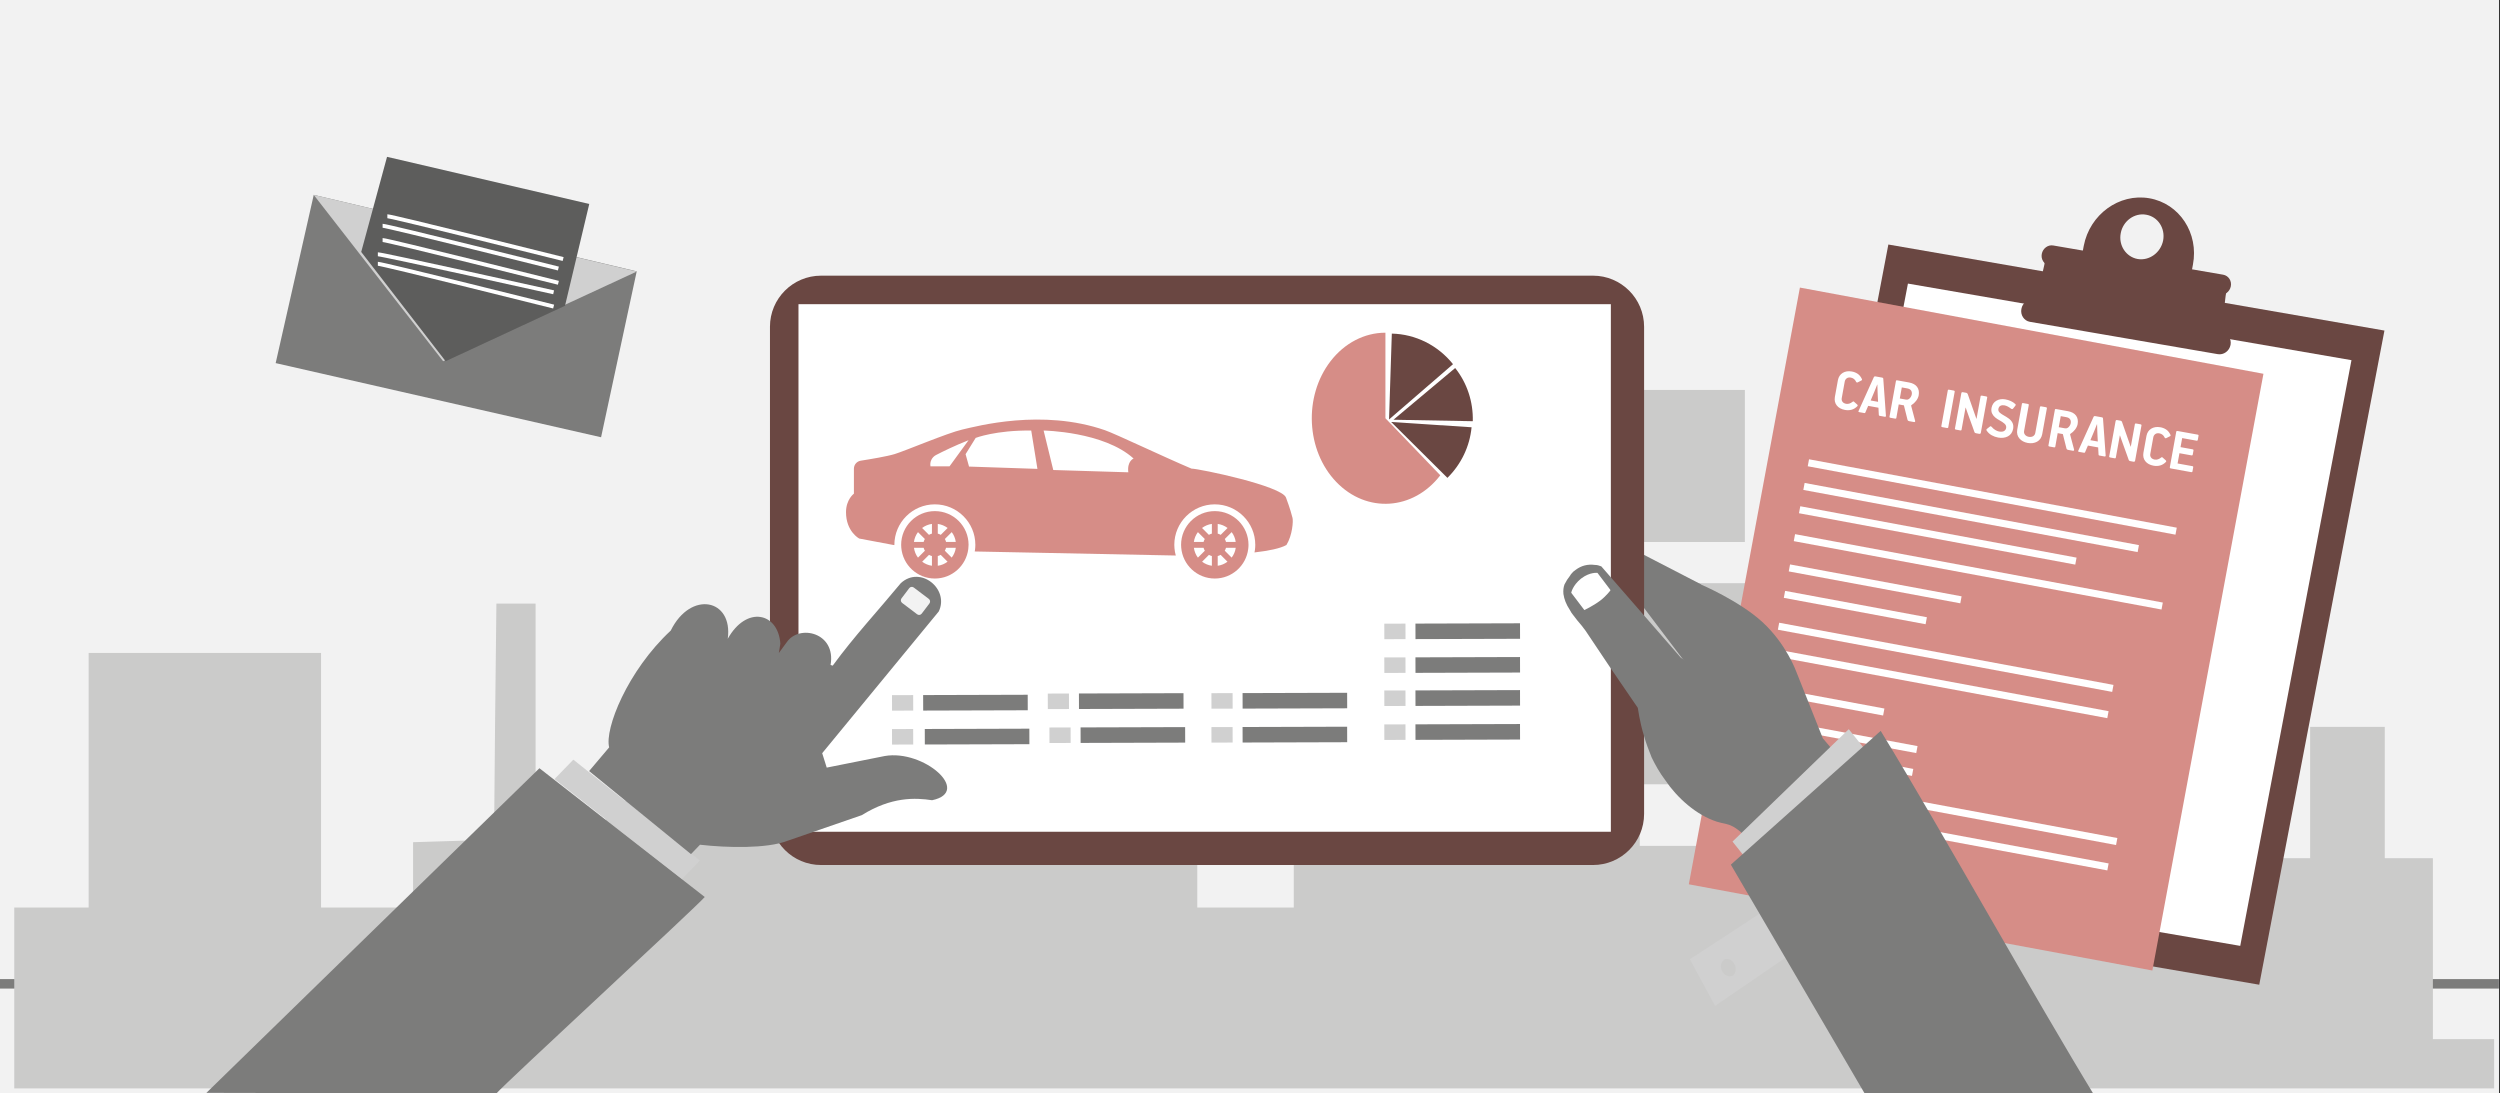 <svg width="526" height="230" xmlns="http://www.w3.org/2000/svg" xmlns:xlink="http://www.w3.org/1999/xlink" overflow="hidden"><rect width="100%" height="100%" fill="#333333" stroke="none"/><defs><clipPath id="clip0"><path d="M0 0 526 0 526 230 0 230Z" fill-rule="evenodd" clip-rule="evenodd"/></clipPath><clipPath id="clip1"><path d="M178 58 272 58 272 152 178 152Z" fill-rule="evenodd" clip-rule="evenodd"/></clipPath><clipPath id="clip2"><path d="M178 58 272 58 272 152 178 152Z" fill-rule="evenodd" clip-rule="evenodd"/></clipPath><clipPath id="clip3"><path d="M178 58 272 58 272 152 178 152Z" fill-rule="evenodd" clip-rule="evenodd"/></clipPath></defs><g clip-path="url(#clip0)"><rect x="0" y="0" width="525.239" height="230" fill="#FFFFFF" transform="scale(1.001 1)"/><rect x="0" y="0" width="525.239" height="230" fill="#F2F2F2" transform="scale(1.001 1)"/><path d="M0 0 525.239 0" stroke="#7C7C7B" stroke-width="1.997" stroke-miterlimit="8" fill="none" fill-rule="evenodd" transform="matrix(1.001 0 -0 1 0 207)"/><path d="M0 152.97 0 133.939 7.847 133.939 15.638 133.939 15.638 107.182 15.638 80.374 40.062 80.374 64.486 80.374 64.486 107.182 64.486 133.939 74.156 133.939 83.826 133.939 83.826 127.094 83.826 120.198 92.335 119.938 100.845 119.679 101.066 94.841 101.342 70.003 105.487 70.003 109.576 70.003 109.576 95.049 109.576 120.146 116.98 120.146 124.33 120.146 124.33 115.79 124.33 111.486 136.762 111.486 149.195 111.486 149.195 97.226 149.195 82.966 157.042 82.966 164.833 82.966 164.833 60.514 164.833 38.009 168.978 38.009 173.122 38.009 173.122 60.514 173.122 82.966 186.052 82.966 198.927 82.966 198.927 97.226 198.927 111.486 223.793 111.486 248.659 111.486 248.659 122.739 248.659 133.939 258.771 133.939 268.939 133.939 268.939 99.819 268.939 65.699 320.494 65.699 372.049 65.699 372.049 96.812 372.049 127.924 375.751 127.924 379.454 127.924 379.454 82.603 379.454 37.283 382.438 37.024 385.422 36.713 385.698 24.838 385.919 12.963 390.947 12.963 396.031 12.963 396.031 6.482 396.031 0 408.906 0 421.781 0 421.781 6.482 421.781 12.963 427.307 12.963 432.832 12.963 432.832 25.046 432.832 37.179 435.595 37.179 438.358 37.179 438.358 80.374 438.358 123.568 444.381 123.568 450.349 123.568 450.349 115.375 450.349 107.182 461.843 107.182 473.392 107.182 473.392 115.375 473.392 123.568 477.978 123.568 482.564 123.568 482.564 109.775 482.564 95.93 490.411 95.93 498.257 95.93 498.257 109.775 498.257 123.568 503.286 123.568 508.37 123.568 508.37 142.599 508.37 161.629 514.835 161.629 521.245 161.629 521.245 166.815 521.245 172 260.65 172 0 172 0 152.97ZM398.794 93.752 398.794 58.751 393.71 58.751 388.626 58.751 388.626 93.752 388.626 128.754 393.71 128.754 398.794 128.754 398.794 93.752ZM413.492 93.752 413.492 58.751 408.906 58.751 404.32 58.751 404.32 93.752 404.32 128.754 408.906 128.754 413.492 128.754 413.492 93.752ZM429.185 93.752 429.185 58.751 424.544 58.751 419.957 58.751 419.957 93.752 419.957 128.754 424.544 128.754 429.185 128.754 429.185 93.752ZM300.214 114.494 300.214 108.012 293.307 108.012 286.4 108.012 286.4 114.494 286.4 120.976 293.307 120.976 300.214 120.976 300.214 114.494ZM327.843 114.494 327.843 108.012 320.936 108.012 314.029 108.012 314.029 114.494 314.029 120.976 320.936 120.976 327.843 120.976 327.843 114.494ZM355.472 114.494 355.472 108.012 348.565 108.012 341.658 108.012 341.658 114.494 341.658 120.976 348.565 120.976 355.472 120.976 355.472 114.494ZM300.214 89.448 300.214 82.966 293.307 82.966 286.4 82.966 286.4 89.448 286.4 95.93 293.307 95.93 300.214 95.93 300.214 89.448ZM327.843 89.448 327.843 82.966 320.936 82.966 314.029 82.966 314.029 89.448 314.029 95.93 320.936 95.93 327.843 95.93 327.843 89.448ZM355.472 89.448 355.472 82.966 348.565 82.966 341.658 82.966 341.658 89.448 341.658 95.93 348.565 95.93 355.472 95.93 355.472 89.448ZM278.111 50.558 278.111 44.076 305.298 44.076 332.485 44.076 332.485 50.558 332.485 57.039 305.298 57.039 278.111 57.039 278.111 50.558ZM340.773 41.068 340.773 25.046 352.267 25.046 363.761 25.046 363.761 41.068 363.761 57.039 352.267 57.039 340.773 57.039 340.773 41.068Z" fill="#CBCBCA" fill-rule="evenodd" transform="matrix(1.001 0 -0 1 3 57)"/><path d="M129.957 137.604 26.572 159.627 0 21.862 103.538 0 129.957 137.604Z" fill="#6A4742" fill-rule="evenodd" transform="matrix(0.93 0.371 -0.37 0.929 405.398 31.137)"/><path d="M116.366 123.136 23.67 142.909 0 19.612 92.543 0 116.366 123.136Z" fill="#FFFFFF" fill-rule="evenodd" transform="matrix(0.93 0.371 -0.37 0.929 408.685 41.447)"/><path d="M37.962 0C19.101 4.639 19.101 4.639 19.101 4.639 0 8.087 0 8.087 0 8.087 0 8.087 2.186 14.45 0.24 21.219 20.663 16.884 20.663 16.884 20.663 16.884 22.153 16.555 22.153 16.555 22.153 16.555 42.912 12.143 42.912 12.143 42.912 12.143 38.635 6.693 37.962 0 37.962 0Z" fill="#6A4742" fill-rule="evenodd" transform="matrix(0.93 0.371 -0.37 0.929 433.449 45.783)"/><path d="M43.894 2.12C44.134 3.407 43.342 4.669 42.118 4.922 2.928 13.251 2.928 13.251 2.928 13.251 1.704 13.503 0.504 12.67 0.264 11.383 0.264 11.383 0.264 11.383 0.264 11.383 0 10.096 0.792 8.834 2.016 8.581 41.23 0.252 41.23 0.252 41.23 0.252 42.454 0 43.63 0.833 43.894 2.12Z" fill="#6A4742" fill-rule="evenodd" transform="matrix(0.93 0.371 -0.37 0.929 429.27 54.315)"/><path d="M39.641 1.897C39.858 3.061 39.161 4.199 38.057 4.452 2.617 11.964 2.617 11.964 2.617 11.964 1.513 12.217 0.432 11.458 0.216 10.295 0.216 10.295 0.216 10.295 0.216 10.295 0 9.131 0.696 7.993 1.801 7.765 37.24 0.228 37.24 0.228 37.24 0.228 38.345 0 39.425 0.734 39.641 1.897Z" fill="#6A4742" fill-rule="evenodd" transform="matrix(0.93 0.371 -0.37 0.929 433.201 43.767)"/><path d="M24.044 10.908C22.773 4.292 16.66 0 10.356 1.338 4.075 2.676 0 9.14 1.271 15.755 1.966 19.29 1.966 19.29 1.966 19.29 24.739 14.442 24.739 14.442 24.739 14.442L24.044 10.908ZM12.825 14.114C10.38 14.619 7.983 12.953 7.503 10.377 7 7.827 8.582 5.302 11.027 4.797 13.472 4.267 15.845 5.934 16.349 8.509 16.828 11.084 15.246 13.584 12.825 14.114Z" fill="#6A4742" fill-rule="evenodd" transform="matrix(0.93 0.371 -0.37 0.929 443.067 36.627)"/><rect x="0" y="0" width="99.115" height="127.724" fill="#D68D87" transform="matrix(0.984 0.183 -0.183 0.983 378.7 60.506)"/><rect x="0" y="0" width="78.629" height="1.495" fill="#FFFFFF" transform="matrix(0.984 0.183 -0.183 0.983 380.621 96.634)"/><rect x="0" y="0" width="71.481" height="1.495" fill="#FFFFFF" transform="matrix(0.984 0.183 -0.183 0.983 379.693 101.611)"/><rect x="0" y="0" width="59.075" height="1.495" fill="#FFFFFF" transform="matrix(0.984 0.183 -0.183 0.983 378.779 106.514)"/><rect x="0" y="0" width="78.629" height="1.495" fill="#FFFFFF" transform="matrix(0.984 0.183 -0.183 0.983 377.684 112.387)"/><rect x="0" y="0" width="36.681" height="1.495" fill="#FFFFFF" transform="matrix(0.984 0.183 -0.183 0.983 376.626 118.756)"/><rect x="0" y="0" width="30.315" height="1.495" fill="#FFFFFF" transform="matrix(0.984 0.183 -0.183 0.983 375.588 124.32)"/><rect x="0" y="0" width="71.481" height="1.495" fill="#FFFFFF" transform="matrix(0.984 0.183 -0.183 0.983 374.339 131.024)"/><rect x="0" y="0" width="71.481" height="1.495" fill="#FFFFFF" transform="matrix(0.984 0.183 -0.183 0.983 373.308 136.553)"/><rect x="0" y="0" width="25.054" height="1.495" fill="#FFFFFF" transform="matrix(0.984 0.183 -0.183 0.983 371.828 144.489)"/><rect x="0" y="0" width="33.346" height="1.495" fill="#FFFFFF" transform="matrix(0.984 0.183 -0.183 0.983 370.637 150.876)"/><rect x="0" y="0" width="33.346" height="1.495" fill="#FFFFFF" transform="matrix(0.984 0.183 -0.183 0.983 369.742 155.678)"/><rect x="0" y="0" width="78.629" height="1.495" fill="#FFFFFF" transform="matrix(0.984 0.183 -0.183 0.983 368.121 161.933)"/><rect x="0" y="0" width="78.629" height="1.495" fill="#FFFFFF" transform="matrix(0.984 0.183 -0.183 0.983 366.283 167.277)"/><path d="M-35.359-13.023C-35.291-13.023-35.223-13.023-35.154-13.023-34.337-12.851-33.792-11.816-33.928-10.867-33.996-9.918-34.678-9.228-35.359-9.228-35.427-9.228-35.563-9.228-35.631-9.314-36.449-9.487-36.994-10.436-36.858-11.471-36.721-12.333-36.108-13.023-35.359-13.023M-0.681 0C0-10.349 0-10.349 0-10.349-41.286-17.249-41.286-17.249-41.286-17.249-41.967-6.123-41.967-6.123-41.967-6.123-31.271-4.571-31.271-4.571-31.271-4.571-13.421-1.897-13.421-1.897-13.421-1.897-10.492-1.466-10.492-1.466-10.492-1.466-0.681 0-0.681 0-0.681 0" fill="#D0D0D0" fill-rule="evenodd" transform="matrix(0.908 -0.421 -0.421 -0.907 391.076 178.605)"/><path d="M72.146 0.131 76.467 0.131C76.532 0.13 76.583 0.147 76.62 0.182 76.656 0.217 76.674 0.274 76.675 0.351L76.675 1.194C76.676 1.266 76.661 1.323 76.629 1.364 76.598 1.405 76.544 1.426 76.467 1.427L73.377 1.427 73.377 3.363 75.961 3.363C76.038 3.364 76.094 3.385 76.13 3.426 76.165 3.467 76.182 3.524 76.181 3.596L76.181 4.426C76.182 4.498 76.165 4.555 76.131 4.596 76.097 4.638 76.045 4.659 75.974 4.66L73.377 4.66 73.377 6.855 76.545 6.855C76.61 6.855 76.661 6.872 76.698 6.907 76.734 6.942 76.752 6.998 76.753 7.076L76.753 7.918C76.755 8.063 76.686 8.137 76.545 8.139L72.146 8.139C72.073 8.138 72.017 8.119 71.975 8.082 71.934 8.044 71.913 7.99 71.912 7.918L71.912 0.351C71.912 0.206 71.99 0.133 72.146 0.131ZM68.424 0.001C68.876-0.008 69.307 0.072 69.718 0.241 70.129 0.41 70.498 0.723 70.826 1.181 70.867 1.234 70.885 1.29 70.881 1.349 70.877 1.409 70.837 1.465 70.761 1.518L70.06 2.05C69.987 2.087 69.919 2.094 69.856 2.072 69.792 2.048 69.744 2.007 69.71 1.947 69.565 1.738 69.387 1.578 69.176 1.466 68.965 1.355 68.731 1.298 68.476 1.297 68.112 1.306 67.838 1.412 67.652 1.615 67.466 1.819 67.373 2.068 67.373 2.362L67.373 5.907C67.374 6.187 67.469 6.422 67.658 6.612 67.848 6.801 68.125 6.899 68.489 6.907 68.732 6.903 68.957 6.843 69.166 6.728 69.374 6.614 69.551 6.47 69.697 6.297 69.74 6.245 69.786 6.199 69.836 6.159 69.886 6.118 69.952 6.121 70.034 6.167L70.813 6.647C70.873 6.681 70.913 6.727 70.933 6.784 70.954 6.84 70.948 6.899 70.917 6.959 70.614 7.408 70.252 7.731 69.831 7.928 69.41 8.125 68.954 8.221 68.463 8.216 67.693 8.209 67.077 8.001 66.616 7.592 66.155 7.184 65.919 6.622 65.907 5.907L65.908 2.31C65.922 1.606 66.159 1.048 66.621 0.635 67.082 0.221 67.684 0.01 68.424 0.001ZM55.223 1.766C55.172 2.025 55.121 2.283 55.072 2.539 55.022 2.795 54.969 3.052 54.911 3.311L54.47 5.297 56.054 5.297C55.974 4.958 55.893 4.611 55.809 4.259 55.724 3.906 55.646 3.56 55.573 3.22L55.262 1.766ZM59.268 0.131 59.916 0.131C60.029 0.13 60.117 0.148 60.178 0.184 60.24 0.22 60.295 0.281 60.344 0.364L63.046 5.14 63.072 5.114 63.072 0.325C63.071 0.255 63.091 0.204 63.132 0.174 63.172 0.144 63.234 0.13 63.318 0.131L64.239 0.131C64.311 0.13 64.37 0.144 64.415 0.174 64.46 0.204 64.484 0.255 64.485 0.325L64.485 7.866C64.482 7.968 64.452 8.04 64.394 8.08 64.336 8.121 64.267 8.14 64.187 8.139L63.538 8.139C63.442 8.141 63.362 8.129 63.297 8.103 63.232 8.076 63.174 8.019 63.123 7.931 62.997 7.703 62.81 7.376 62.564 6.952 62.318 6.528 62.053 6.07 61.768 5.58 61.483 5.09 61.218 4.632 60.974 4.206 60.729 3.78 60.545 3.451 60.422 3.22L60.383 3.233 60.383 7.931C60.383 8.008 60.363 8.062 60.324 8.093 60.285 8.125 60.227 8.14 60.149 8.139L59.203 8.139C59.125 8.139 59.066 8.125 59.028 8.095 58.989 8.065 58.969 8.014 58.969 7.944L58.969 0.429C58.967 0.326 58.988 0.25 59.031 0.202 59.074 0.154 59.153 0.13 59.268 0.131ZM47.44 1.427 47.44 3.791 48.817 3.791C49.025 3.784 49.199 3.709 49.34 3.566 49.48 3.423 49.587 3.256 49.658 3.064 49.729 2.872 49.765 2.699 49.765 2.544 49.767 2.208 49.676 1.939 49.492 1.737 49.309 1.536 49.023 1.432 48.635 1.427ZM54.522 0.131 55.989 0.131C56.049 0.128 56.104 0.139 56.154 0.163 56.205 0.187 56.24 0.237 56.261 0.312 56.586 1.572 56.91 2.833 57.233 4.096 57.556 5.359 57.877 6.62 58.196 7.879 58.206 7.907 58.211 7.942 58.209 7.983 58.21 8.023 58.198 8.059 58.173 8.09 58.148 8.121 58.104 8.137 58.04 8.139L56.91 8.139C56.852 8.139 56.806 8.128 56.772 8.106 56.739 8.084 56.715 8.047 56.703 7.996 56.644 7.743 56.583 7.492 56.523 7.245 56.462 6.996 56.405 6.749 56.352 6.503L54.158 6.503C54.128 6.631 54.078 6.846 54.009 7.147 53.94 7.449 53.877 7.732 53.821 7.996 53.807 8.053 53.782 8.091 53.746 8.111 53.71 8.131 53.666 8.14 53.613 8.139L52.548 8.139C52.408 8.137 52.339 8.089 52.341 7.996 52.341 7.977 52.344 7.96 52.349 7.944 52.354 7.928 52.36 7.911 52.367 7.892L54.262 0.312C54.281 0.259 54.311 0.216 54.353 0.182 54.395 0.149 54.451 0.132 54.522 0.131ZM46.195 0.131 48.765 0.131C49.549 0.136 50.155 0.339 50.582 0.742 51.009 1.144 51.225 1.715 51.231 2.453 51.221 2.861 51.11 3.27 50.897 3.68 50.683 4.091 50.423 4.435 50.115 4.712 50.09 4.738 50.073 4.761 50.063 4.782 50.054 4.802 50.05 4.822 50.05 4.841 50.053 4.88 50.074 4.932 50.115 4.997L51.451 7.853C51.483 7.922 51.484 7.986 51.453 8.045 51.422 8.103 51.361 8.135 51.27 8.139L50.284 8.139C50.121 8.137 50.009 8.111 49.947 8.059 49.885 8.007 49.837 7.939 49.804 7.853L48.544 5.062 47.44 5.062C47.44 5.542 47.443 6.023 47.446 6.503 47.45 6.983 47.452 7.464 47.453 7.944 47.453 8.014 47.433 8.065 47.395 8.095 47.356 8.125 47.297 8.139 47.219 8.139L46.221 8.139C46.143 8.139 46.085 8.125 46.046 8.095 46.007 8.065 45.987 8.014 45.987 7.944L45.987 0.351C45.985 0.206 46.054 0.133 46.195 0.131ZM39.179 0.131 40.177 0.131C40.244 0.129 40.299 0.142 40.343 0.168 40.386 0.194 40.409 0.242 40.411 0.312L40.411 5.881C40.415 6.174 40.523 6.416 40.736 6.608 40.948 6.8 41.238 6.9 41.606 6.907 41.974 6.9 42.264 6.8 42.476 6.607 42.688 6.413 42.797 6.167 42.801 5.868L42.801 0.325C42.801 0.255 42.82 0.204 42.859 0.174 42.898 0.144 42.957 0.13 43.034 0.131L44.033 0.131C44.111 0.13 44.172 0.144 44.214 0.173 44.257 0.201 44.279 0.248 44.279 0.312L44.279 5.881C44.26 6.62 44 7.193 43.499 7.599 42.999 8.005 42.372 8.211 41.619 8.216 40.86 8.211 40.229 8.005 39.727 7.599 39.225 7.193 38.964 6.62 38.945 5.881L38.945 0.325C38.945 0.255 38.962 0.204 38.999 0.174 39.035 0.144 39.095 0.13 39.179 0.131ZM35.329 0.027C35.752 0.026 36.155 0.073 36.536 0.169 36.917 0.265 37.268 0.417 37.587 0.623 37.675 0.685 37.717 0.746 37.714 0.806 37.71 0.866 37.681 0.944 37.626 1.038L37.289 1.661C37.248 1.731 37.193 1.772 37.124 1.784 37.054 1.796 36.979 1.785 36.9 1.752 36.651 1.619 36.399 1.511 36.144 1.427 35.888 1.343 35.643 1.3 35.407 1.297 35.097 1.292 34.832 1.364 34.611 1.515 34.389 1.665 34.274 1.926 34.263 2.297 34.285 2.609 34.44 2.846 34.731 3.01 35.022 3.173 35.321 3.304 35.627 3.401 36.009 3.528 36.386 3.68 36.756 3.858 37.127 4.035 37.436 4.279 37.683 4.589 37.929 4.899 38.058 5.317 38.067 5.842 38.05 6.599 37.783 7.181 37.268 7.587 36.752 7.994 36.093 8.199 35.29 8.204 34.801 8.205 34.33 8.127 33.875 7.97 33.419 7.813 33.026 7.567 32.694 7.231 32.615 7.163 32.572 7.098 32.564 7.037 32.557 6.975 32.591 6.897 32.668 6.803L33.174 6.232C33.249 6.151 33.316 6.118 33.377 6.133 33.437 6.148 33.508 6.189 33.589 6.258 33.825 6.461 34.096 6.622 34.4 6.74 34.705 6.857 34.988 6.918 35.251 6.92 35.716 6.914 36.056 6.818 36.27 6.633 36.485 6.447 36.591 6.205 36.589 5.907 36.577 5.559 36.412 5.288 36.095 5.092 35.778 4.897 35.379 4.723 34.9 4.57 34.559 4.461 34.231 4.318 33.914 4.14 33.597 3.962 33.336 3.726 33.13 3.433 32.925 3.139 32.818 2.765 32.811 2.31 32.83 1.596 33.078 1.039 33.554 0.638 34.03 0.237 34.621 0.033 35.329 0.027ZM26.314 0.131 26.962 0.131C27.076 0.13 27.163 0.148 27.225 0.184 27.286 0.22 27.341 0.281 27.39 0.364L30.092 5.14 30.118 5.114 30.118 0.325C30.117 0.255 30.138 0.204 30.178 0.174 30.218 0.144 30.28 0.13 30.364 0.131L31.285 0.131C31.358 0.13 31.416 0.144 31.462 0.174 31.506 0.204 31.53 0.255 31.531 0.325L31.531 7.866C31.529 7.968 31.498 8.04 31.44 8.08 31.383 8.121 31.313 8.14 31.233 8.139L30.585 8.139C30.489 8.141 30.408 8.129 30.343 8.103 30.278 8.076 30.22 8.019 30.17 7.931 30.043 7.703 29.857 7.376 29.61 6.952 29.365 6.528 29.099 6.07 28.814 5.58 28.529 5.09 28.264 4.632 28.02 4.206 27.775 3.78 27.591 3.451 27.468 3.22L27.429 3.233 27.429 7.931C27.429 8.008 27.409 8.062 27.371 8.093 27.332 8.125 27.273 8.14 27.195 8.139L26.249 8.139C26.171 8.139 26.113 8.125 26.074 8.095 26.035 8.065 26.016 8.014 26.016 7.944L26.016 0.429C26.013 0.326 26.034 0.25 26.077 0.202 26.12 0.154 26.199 0.13 26.314 0.131ZM23.344 0.131 24.355 0.131C24.416 0.129 24.47 0.145 24.516 0.176 24.562 0.207 24.587 0.261 24.589 0.338L24.589 7.944C24.588 8.015 24.567 8.065 24.526 8.095 24.484 8.125 24.428 8.139 24.355 8.139L23.344 8.139C23.272 8.139 23.215 8.125 23.174 8.095 23.133 8.065 23.111 8.014 23.111 7.944L23.111 0.338C23.111 0.267 23.13 0.215 23.169 0.181 23.208 0.147 23.266 0.13 23.344 0.131ZM13.488 1.427 13.488 3.791 14.864 3.791C15.072 3.784 15.247 3.709 15.387 3.566 15.528 3.423 15.634 3.256 15.706 3.064 15.777 2.872 15.813 2.699 15.813 2.544 15.814 2.208 15.724 1.939 15.54 1.737 15.357 1.536 15.071 1.432 14.683 1.427ZM8.289 1.766C8.237 2.025 8.187 2.283 8.138 2.539 8.088 2.795 8.035 3.052 7.977 3.311L7.536 5.297 9.119 5.297C9.04 4.958 8.958 4.611 8.874 4.259 8.79 3.906 8.712 3.56 8.639 3.22L8.328 1.766ZM12.243 0.131 14.813 0.131C15.597 0.136 16.203 0.339 16.63 0.742 17.057 1.144 17.273 1.715 17.278 2.453 17.269 2.861 17.158 3.27 16.944 3.68 16.731 4.091 16.47 4.435 16.163 4.712 16.138 4.737 16.12 4.761 16.111 4.782 16.102 4.802 16.098 4.822 16.098 4.841 16.1 4.88 16.122 4.932 16.163 4.997L17.499 7.853C17.531 7.922 17.532 7.986 17.5 8.045 17.469 8.103 17.408 8.135 17.317 8.139L16.331 8.139C16.169 8.137 16.056 8.111 15.994 8.059 15.932 8.007 15.885 7.939 15.852 7.853L14.592 5.062 13.488 5.062C13.488 5.542 13.49 6.023 13.494 6.503 13.498 6.983 13.5 7.464 13.5 7.944 13.5 8.014 13.481 8.065 13.442 8.095 13.403 8.125 13.345 8.139 13.267 8.139L12.269 8.139C12.191 8.139 12.132 8.125 12.094 8.095 12.055 8.065 12.035 8.014 12.035 7.944L12.035 0.351C12.033 0.206 12.102 0.133 12.243 0.131ZM7.588 0.131 9.054 0.131C9.115 0.128 9.17 0.139 9.22 0.163 9.27 0.187 9.306 0.237 9.327 0.312 9.652 1.572 9.976 2.833 10.299 4.096 10.622 5.359 10.943 6.62 11.261 7.879 11.272 7.907 11.277 7.942 11.274 7.983 11.275 8.023 11.264 8.059 11.239 8.09 11.214 8.121 11.169 8.137 11.106 8.139L9.976 8.139C9.918 8.139 9.872 8.128 9.838 8.106 9.805 8.084 9.781 8.047 9.769 7.996 9.709 7.743 9.649 7.492 9.588 7.245 9.528 6.996 9.471 6.749 9.418 6.503L7.224 6.503C7.194 6.631 7.144 6.846 7.075 7.147 7.006 7.449 6.943 7.732 6.886 7.996 6.873 8.053 6.848 8.091 6.812 8.111 6.776 8.131 6.731 8.14 6.679 8.139L5.614 8.139C5.474 8.137 5.404 8.089 5.407 7.996 5.407 7.977 5.41 7.96 5.415 7.944 5.42 7.928 5.426 7.911 5.433 7.892L7.328 0.312C7.347 0.259 7.377 0.216 7.419 0.182 7.46 0.149 7.517 0.132 7.588 0.131ZM2.517 0.001C2.968-0.008 3.399 0.072 3.81 0.241 4.221 0.41 4.59 0.723 4.919 1.181 4.96 1.233 4.978 1.29 4.974 1.349 4.969 1.409 4.929 1.465 4.854 1.518L4.153 2.05C4.08 2.087 4.011 2.094 3.948 2.072 3.885 2.048 3.836 2.007 3.802 1.946 3.657 1.738 3.479 1.578 3.268 1.466 3.057 1.355 2.824 1.298 2.569 1.297 2.205 1.306 1.93 1.412 1.744 1.615 1.559 1.819 1.466 2.068 1.465 2.362L1.465 5.907C1.466 6.187 1.562 6.422 1.751 6.612 1.94 6.801 2.217 6.899 2.582 6.907 2.824 6.903 3.05 6.843 3.258 6.728 3.467 6.614 3.644 6.47 3.789 6.297 3.832 6.245 3.879 6.199 3.929 6.159 3.978 6.118 4.044 6.121 4.127 6.167L4.906 6.647C4.965 6.681 5.005 6.727 5.026 6.784 5.046 6.84 5.041 6.899 5.009 6.959 4.707 7.408 4.345 7.731 3.924 7.928 3.503 8.125 3.047 8.221 2.556 8.216 1.785 8.209 1.169 8.001 0.709 7.592 0.248 7.184 0.012 6.622 0 5.907L0 2.31C0.014 1.606 0.252 1.048 0.713 0.635 1.175 0.221 1.776 0.01 2.517 0.001Z" fill="#FFFFFF" fill-rule="evenodd" transform="matrix(0.985 0.178 -0.178 0.984 387.108 77.708)"/><path d="M-19.256 0C-6.705-26.293-6.705-26.293-6.705-26.293-6.705-26.293-6.705-26.379-6.705-26.379-6.705-26.379-2.407-33.879-1.204-40.431 0-47.155-1.805-52.93-1.805-52.93-5.846-67.585-5.846-67.585-5.846-67.585-5.416-75.516-5.416-75.516-5.416-75.516-9.112-75.947-9.112-75.947-9.112-75.947-10.23-73.447-11.52-70.775-12.895-67.844-19.256-53.706-19.256-53.706-19.256-53.706-18.139-47.499-18.569-42.499-19.17-39.396-19.17-39.569-19.17-39.569-19.17-39.569-19.256-38.189-19.256-38.189-19.256-38.189-19.256 0-19.256 0-19.256 0" fill="#7C7C7B" fill-rule="evenodd" transform="matrix(0.798 -0.604 -0.604 -0.797 347.366 97.938)"/><path d="M0 10.747C-2.92397e-15 4.812 4.812-1.46199e-15 10.747-1.46199e-15L172.987 0C178.922-2.92397e-15 183.734 4.812 183.734 10.747L183.734 113.253C183.734 119.188 178.922 124 172.987 124L10.747 124C4.812 124 0 119.188 0 113.253Z" fill="#6A4742" fill-rule="evenodd" transform="matrix(1.001 0 -0 1 162 58)"/><rect x="0" y="0" width="170.753" height="111" fill="#FFFFFF" transform="matrix(1.001 0 -0 1 168 64)"/><path d="M27.012 30.002C21.313 37.411 11.528 38.043 5.157 31.415-1.213 24.786-1.757 13.407 3.943 5.998 6.879 2.181 11.074-9.58543e-06 15.478-9.58543e-06L15.478 18Z" fill="#D68D87" fill-rule="evenodd" transform="matrix(1.001 0 -0 1 276 70)"/><path d="M0.134 19.499C-0.497 14.539 1.123 9.558 4.579 5.825L18.086 17.39Z" fill="#6A4742" fill-rule="evenodd" transform="matrix(-0.149 0.989 -0.99 -0.149 312.163 72.963)"/><path d="M3.892 6.085C6.483 3.018 10.115 0.951 14.134 0.257L17.131 16.654Z" fill="#6A4742" fill-rule="evenodd" transform="matrix(-0.197 0.98 -0.982 -0.198 312.912 74.822)"/><path d="M3.894 6.087C6.485 3.019 10.119 0.951 14.14 0.257L17.138 16.661Z" fill="#6A4742" fill-rule="evenodd" transform="matrix(-0.821 0.572 -0.571 -0.821 316.292 92.667)"/><g clip-path="url(#clip1)"><g clip-path="url(#clip2)"><g clip-path="url(#clip3)"><path d="M-16.408-49.538C-12.491-49.538-9.315-52.714-9.315-56.632-9.315-56.934-9.339-57.231-9.377-57.522-9.817-61.019-12.793-63.723-16.407-63.723-20.119-63.723-23.162-60.87-23.471-57.236-23.487-57.037-23.5-56.835-23.5-56.631-23.501-52.714-20.326-49.538-16.408-49.538ZM-12.858-53.959-14.303-55.405C-14.191-55.598-14.103-55.806-14.046-56.028L-12.008-56.028C-12.112-55.257-12.407-54.552-12.858-53.959ZM-11.998-57.257-14.053-57.257C-14.11-57.475-14.196-57.682-14.31-57.872L-12.86-59.32C-12.411-58.732-12.109-58.027-11.998-57.257ZM-15.794-61.038C-15.026-60.93-14.328-60.629-13.737-60.184L-15.179-58.741C-15.369-58.852-15.577-58.934-15.794-58.991L-15.794-61.038ZM-15.794-54.272C-15.571-54.331-15.362-54.419-15.168-54.533L-13.723-53.089C-14.316-52.638-15.021-52.339-15.794-52.232L-15.794-54.272ZM-17.023-52.23C-17.796-52.337-18.501-52.638-19.094-53.088L-17.65-54.532C-17.457-54.417-17.246-54.33-17.023-54.271L-17.023-52.23-17.023-52.23ZM-17.023-61.036-17.023-58.992C-17.241-58.934-17.447-58.853-17.637-58.741L-19.08-60.184C-18.489-60.629-17.79-60.928-17.023-61.036ZM-19.959-59.327-18.505-57.871C-18.619-57.68-18.711-57.476-18.769-57.258L-20.808-57.258C-20.699-58.025-20.41-58.735-19.959-59.327ZM-18.772-56.028C-18.714-55.806-18.627-55.598-18.515-55.405L-19.962-53.959C-20.41-54.552-20.705-55.257-20.811-56.029L-18.772-56.029Z" fill="#D68D87" transform="matrix(1 8.74228e-08 8.74228e-08 -1 272 58)"/><path d="M-75.305-49.538C-71.388-49.538-68.212-52.714-68.212-56.632-68.212-56.934-68.236-57.231-68.274-57.522-68.714-61.019-71.69-63.723-75.303-63.723-79.015-63.723-82.058-60.87-82.368-57.236-82.384-57.037-82.397-56.835-82.397-56.631-82.399-52.714-79.223-49.538-75.305-49.538ZM-71.754-53.959-73.199-55.405C-73.087-55.598-72.999-55.806-72.942-56.028L-70.903-56.028C-71.009-55.257-71.304-54.552-71.754-53.959ZM-70.896-57.257-72.95-57.257C-73.008-57.475-73.094-57.682-73.208-57.872L-71.759-59.32C-71.308-58.732-71.005-58.027-70.896-57.257ZM-74.691-61.038C-73.923-60.93-73.225-60.629-72.634-60.184L-74.076-58.741C-74.266-58.852-74.474-58.934-74.691-58.991L-74.691-61.038ZM-74.691-54.272C-74.468-54.331-74.259-54.419-74.064-54.533L-72.62-53.089C-73.213-52.638-73.917-52.339-74.691-52.232L-74.691-54.272ZM-75.92-52.23C-76.693-52.337-77.399-52.638-77.992-53.088L-76.547-54.532C-76.353-54.417-76.142-54.328-75.92-54.271L-75.92-52.23ZM-75.92-61.036-75.92-58.992C-76.139-58.934-76.345-58.853-76.535-58.741L-77.978-60.184C-77.387-60.629-76.687-60.928-75.92-61.036ZM-78.856-59.327-77.402-57.873C-77.516-57.681-77.609-57.478-77.666-57.258L-79.704-57.258C-79.596-58.025-79.307-58.735-78.856-59.327ZM-77.669-56.028C-77.611-55.806-77.525-55.598-77.412-55.405L-78.858-53.959C-79.306-54.552-79.601-55.257-79.708-56.029L-77.669-56.029Z" fill="#D68D87" transform="matrix(1 8.74228e-08 8.74228e-08 -1 272 58)"/><path d="M-92.337-45.866-92.337-40.618C-92.337-39.773-91.723-39.058-90.889-38.928-88.888-38.615-85.341-38.023-83.747-37.532-81.462-36.827-72.632-33.089-69.575-32.387-66.516-31.685-52.727-27.937-39.52-32.515-37.285-33.289-27.231-38.095-21.32-40.594-19.578-40.632-2.346-44.224-1.429-46.686-0.511-49.149-0.223-50.344-0.054-50.969 0.115-51.594-0.054-54.585-1.334-56.668-2.64-57.406-5.152-57.901-8.056-58.234-8.023-58.056-7.987-57.882-7.964-57.702-7.914-57.318-7.89-56.968-7.89-56.633-7.89-51.937-11.71-48.115-16.408-48.115-21.106-48.115-24.926-51.936-24.926-56.633-24.926-56.875-24.91-57.114-24.892-57.35-24.847-57.877-24.752-58.389-24.614-58.882-24.621-58.882-24.637-58.882-24.637-58.882L-66.919-58.031C-66.9-57.921-66.875-57.813-66.861-57.702-66.811-57.32-66.787-56.969-66.787-56.633-66.787-51.937-70.607-48.115-75.305-48.115-80.003-48.115-83.824-51.936-83.824-56.633-83.824-56.651-83.822-56.667-83.821-56.684L-84.001-56.669-91.23-55.307C-91.23-55.307-93.999-53.833-93.999-49.778-94-47.073-92.337-45.866-92.337-45.866ZM-50.394-40.89-34.603-41.374C-34.894-39.008-33.493-38.477-33.493-38.477-39.77-32.779-52.422-32.586-52.422-32.586L-50.394-40.89ZM-68.116-40.167-53.726-40.651-55.03-32.587C-62.467-32.49-66.716-34.132-66.716-34.132L-68.84-37.56-68.116-40.167ZM-76.228-40.118-72.219-40.118-68.211-34.614C-71.218-35.811-73.625-36.99-75.058-37.736-75.928-38.188-76.403-39.154-76.228-40.118Z" fill="#D68D87" transform="matrix(1 8.74228e-08 8.74228e-08 -1 272 58)"/></g></g></g><rect x="0" y="0" width="4.452" height="3.264" fill="#D0D0D0" transform="matrix(1.001 -0.003 0.003 1 187.675 146.261)"/><rect x="0" y="0" width="21.979" height="3.264" fill="#7C7C7B" transform="matrix(1.001 -0.003 0.003 1 194.229 146.242)"/><rect x="0" y="0" width="4.452" height="3.264" fill="#D0D0D0" transform="matrix(1.001 -0.003 0.003 1 187.675 153.397)"/><rect x="0" y="0" width="21.979" height="3.264" fill="#7C7C7B" transform="matrix(1.001 -0.003 0.003 1 194.574 153.379)"/><rect x="0" y="0" width="4.452" height="3.264" fill="#D0D0D0" transform="matrix(1.001 -0.003 0.003 1 220.452 145.929)"/><rect x="0" y="0" width="21.979" height="3.264" fill="#7C7C7B" transform="matrix(1.001 -0.003 0.003 1 227.007 145.91)"/><rect x="0" y="0" width="4.452" height="3.264" fill="#D0D0D0" transform="matrix(1.001 -0.003 0.003 1 220.798 153.067)"/><rect x="0" y="0" width="21.979" height="3.264" fill="#7C7C7B" transform="matrix(1.001 -0.003 0.003 1 227.352 153.048)"/><rect x="0" y="0" width="4.452" height="3.264" fill="#D0D0D0" transform="matrix(1.001 -0.003 0.003 1 254.883 145.846)"/><rect x="0" y="0" width="21.979" height="3.264" fill="#7C7C7B" transform="matrix(1.001 -0.003 0.003 1 261.437 145.827)"/><rect x="0" y="0" width="4.452" height="3.264" fill="#D0D0D0" transform="matrix(1.001 -0.003 0.003 1 254.883 152.982)"/><rect x="0" y="0" width="21.979" height="3.264" fill="#7C7C7B" transform="matrix(1.001 -0.003 0.003 1 261.437 152.964)"/><rect x="0" y="0" width="4.452" height="3.264" fill="#D0D0D0" transform="matrix(1.001 -0.003 0.003 1 291.256 145.281)"/><rect x="0" y="0" width="21.979" height="3.264" fill="#7C7C7B" transform="matrix(1.001 -0.003 0.003 1 297.81 145.262)"/><rect x="0" y="0" width="4.452" height="3.264" fill="#D0D0D0" transform="matrix(1.001 -0.003 0.003 1 291.256 152.418)"/><rect x="0" y="0" width="21.979" height="3.264" fill="#7C7C7B" transform="matrix(1.001 -0.003 0.003 1 297.81 152.4)"/><rect x="0" y="0" width="4.452" height="3.264" fill="#D0D0D0" transform="matrix(1.001 -0.003 0.003 1 291.256 138.323)"/><rect x="0" y="0" width="21.979" height="3.264" fill="#7C7C7B" transform="matrix(1.001 -0.003 0.003 1 297.81 138.305)"/><rect x="0" y="0" width="4.452" height="3.264" fill="#D0D0D0" transform="matrix(1.001 -0.003 0.003 1 291.256 131.223)"/><rect x="0" y="0" width="21.979" height="3.264" fill="#7C7C7B" transform="matrix(1.001 -0.003 0.003 1 297.81 131.204)"/><path d="M-17.383-8.276C-15.827-8.276-14.356-7.845-14.356-7.845-14.356-3.276-14.356-3.276-14.356-3.276-14.356-3.276-15.481-2.155-17.729-2.155-17.816-2.155-17.816-2.155-17.902-2.155-20.151-2.241-21.275-3.276-21.275-3.276-21.275-7.845-21.275-7.845-21.275-7.845-21.275-7.845-19.286-8.276-17.383-8.276M-17.643 0C-16.172 0-14.875-0.517-13.751-1.638-13.751-1.638-13.751-1.638-13.751-1.638-13.405-1.897-13.146-2.241-12.886-2.672-11.156-28.104-11.156-28.104-11.156-28.104-11.156-28.104-10.637-29.311-10.205-31.552-10.205-31.552-10.205-31.639-10.119-31.639-9.513-34.742-9.081-39.742-10.205-45.949-3.805-60.087-3.805-60.087-3.805-60.087-2.422-63.019-1.124-65.691 0-68.191-22.659-70.863-22.659-70.863-22.659-70.863-23.005-62.07-24.389-62.415-25.945-60.174-28.54-56.467-29.578-51.122-29.318-46.639-29.318-44.742-29.059-42.846-28.713-41.121-28.28-39.57-27.848-38.018-27.329-36.725-26.118-33.363-24.734-31.121-24.734-31.035-24.215-20.345-24.215-20.345-24.215-20.345-23.697-11.466-23.697-11.466-23.697-11.466-23.697-10.173-23.697-10.173-23.697-10.173-23.783-9.138-23.783-8.104-23.783-7.155-23.783-6.81-23.783-6.379-23.697-6.035-23.61-4.569-23.264-3.448-22.745-2.5-22.745-2.5-22.745-2.5-22.745-2.5-22.313-1.81-21.881-1.379-21.361-1.034-20.67-0.69-19.978-0.431-19.286-0.259-18.94-0.086-18.594-0.086-18.248 0-17.989 0-17.816 0-17.643 0" fill="#7C7C7B" fill-rule="evenodd" transform="matrix(0.798 -0.604 -0.604 -0.797 345.585 109.253)"/><path d="M-25.877-67.084C-24.998-64.489-0.879-15.27 0-12.676L-42.2 0-82.755-89.038-25.877-67.084Z" fill="#7C7C7B" fill-rule="evenodd" transform="matrix(0.933 0.362 0.362 -0.932 152.867 176.912)"/><path d="M-2.078-15.131 0-10.161-32.476 0-34.691-5.249-2.078-15.131Z" fill="#D0D0D0" fill-rule="evenodd" transform="matrix(0.933 0.362 0.362 -0.932 150.929 171.588)"/><path d="M-50.367-74.162-49.312-71.632C-43.75-70.174-35.926-67.347-32.488-64.222L-19.85-53.508C-15.449-47.616-10.681-46.009-7.213-45.235 0-40.533-12.714-35.861-19.85-40.161L-30.348-46.857-32.335-44.372-20.278-7.693C-19.865-2.47-27.414 0-29.875-5.044-32.228-12.157-34.994-19.091-36.934-26.397L-37.408-26.427C-38.753-19.642-46.623-20.773-47.708-25.236L-48.456-28.019-48.869-26.07C-51.696-20.088-58.435-21.145-59.55-29.12-61.506-20.877-70.522-22.38-71.347-31.843-76.787-43.093-76.849-56.202-74.526-59.446L-76.65-65.621-50.367-74.162Z" fill="#7C7C7B" fill-rule="evenodd" transform="matrix(0.933 0.362 0.362 -0.932 219.22 128.82)"/><path d="M0-0.677C1.69422e-16-0.303-0.303 8.47108e-17-0.677 8.47108e-17L-4.646 0C-5.02 8.47108e-17-5.323-0.303-5.323-0.677L-5.323-3.384C-5.323-3.758-5.02-4.061-4.646-4.061L-0.677-4.061C-0.303-4.061 0-3.758 0-3.384Z" fill="#F2F2F2" fill-rule="evenodd" transform="matrix(0.798 0.604 0.604 -0.797 195.964 126.42)"/><path d="M75.89 16.092 68.398 51 0 35.398 8.006 0 75.89 16.092Z" fill="#7C7C7B" fill-rule="evenodd" transform="matrix(1.001 0 -0 1 58 41)"/><path d="M67.902 16.134 27.208 35 0 0 67.902 16.134Z" fill="#D0D0D0" fill-rule="evenodd" transform="matrix(1.001 0 -0 1 66 41)"/><path d="M42.837 31.329 47.931 9.917 5.428 0 0 20.009 17.74 43 42.837 31.329Z" fill="#5D5D5C" fill-rule="evenodd" transform="matrix(1.001 0 -0 1 76 33)"/><path d="M0 0C0.983 0 36.947 9 36.947 9" stroke="#FFFFFF" stroke-width="0.832" stroke-miterlimit="8" fill="none" fill-rule="evenodd" transform="matrix(1.001 0 -0 1 81.5 45.5)"/><path d="M0 0C0.983 0 36.947 9 36.947 9" stroke="#FFFFFF" stroke-width="0.832" stroke-miterlimit="8" fill="none" fill-rule="evenodd" transform="matrix(1.001 0 -0 1 80.5 47.5)"/><path d="M0 0C0.983 0 36.947 9 36.947 9" stroke="#FFFFFF" stroke-width="0.832" stroke-miterlimit="8" fill="none" fill-rule="evenodd" transform="matrix(1.001 0 -0 1 80.5 50.5)"/><path d="M0 0C0.983 0 36.947 8 36.947 8" stroke="#FFFFFF" stroke-width="0.832" stroke-miterlimit="8" fill="none" fill-rule="evenodd" transform="matrix(1.001 0 -0 1 79.5 53.5)"/><path d="M0 0C0.983 0 36.947 9 36.947 9" stroke="#FFFFFF" stroke-width="0.832" stroke-miterlimit="8" fill="none" fill-rule="evenodd" transform="matrix(1.001 0 -0 1 79.5 55.5)"/><path d="M2.079 15.133 0 10.162 32.48 0 34.696 5.25 2.079 15.133Z" fill="#D0D0D0" fill-rule="evenodd" transform="matrix(-0.478 0.878 0.879 0.479 380.046 148.551)"/><path d="M-0.027 0-41.494-7.966-42.093-64.881-0.875-89.865C-1.105-64.164 0.203-25.7-0.027 0Z" fill="#7C7C7B" fill-rule="evenodd" transform="matrix(0.859 -0.514 -0.514 -0.858 395.719 153.761)"/></g></svg>